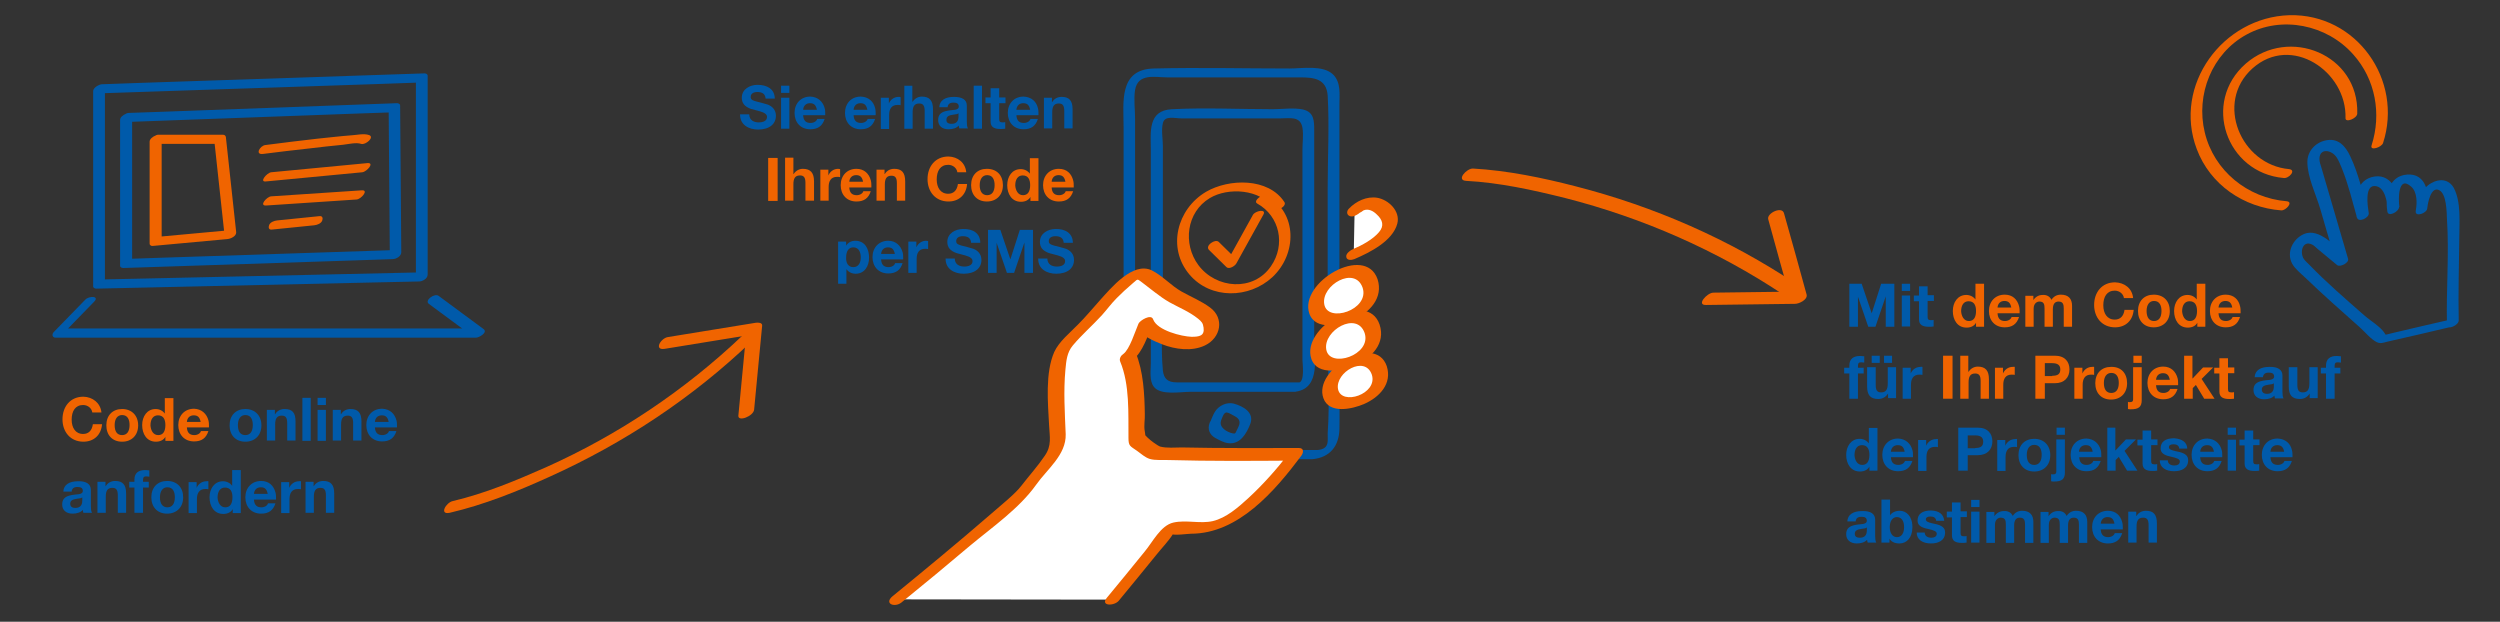 <?xml version="1.0" encoding="utf-8"?>
<!-- Generator: Adobe Illustrator 26.0.2, SVG Export Plug-In . SVG Version: 6.00 Build 0)  -->
<svg version="1.1" id="Ebene_1" xmlns="http://www.w3.org/2000/svg" xmlns:xlink="http://www.w3.org/1999/xlink" x="0px" y="0px"
	 width="872.2px" height="216.9px" viewBox="0 0 872.2 216.9" style="enable-background:new 0 0 872.2 216.9;" xml:space="preserve"
	>
<rect x="0" y="0" width="872.2" height="216.9" fill="#333333" stroke="none"/>
<g>
	<path style="fill:#F06400;" d="M35.4,143.9h-3.2c-0.2-1.5-1.6-2.6-3.2-2.6c-2.7,0-4,2.1-4,5.1c0,2.8,1.3,5,4,5
		c1.9,0,3.1-1.2,3.4-3.4h3.2c-0.3,3.8-2.9,6.1-6.5,6.1c-4.5,0-7.3-3.4-7.3-7.8c0-4.4,2.7-7.9,7.3-7.9
		C32.3,138.5,35,140.5,35.4,143.9z"/>
	<path style="fill:#F06400;" d="M48.2,148.4c0,3.5-2.3,5.7-5.6,5.7c-3.4,0-5.5-2.3-5.5-5.7c0-3.5,2.2-5.7,5.5-5.7
		C46,142.7,48.2,145,48.2,148.4z M42.6,151.8c1.7,0,2.6-1.3,2.6-3.5c0-1.8-0.6-3.5-2.6-3.5c-1.6,0-2.6,1.3-2.6,3.5
		C40,150.6,40.9,151.8,42.6,151.8z"/>
	<path style="fill:#F06400;" d="M60.5,138.8v15h-2.8v-1.4h0c-0.6,1.1-1.8,1.7-3.3,1.7c-3.2,0-4.8-2.7-4.8-5.8c0-3,1.7-5.6,4.7-5.6
		c1.3,0,2.5,0.6,3.2,1.6h0v-5.4H60.5z M55.2,151.8c1.7,0,2.5-1.3,2.5-3.5c0-2-0.7-3.4-2.6-3.4c-1.7,0-2.6,1.4-2.6,3.5
		C52.6,150.1,53.4,151.8,55.2,151.8z"/>
	<path style="fill:#F06400;" d="M72.7,146.6c0.2,0.7,0.2,1.4,0.2,1.9l0,0.6h-7.7c0.1,1.9,1,2.7,2.6,2.7c1.1,0,2.1-0.6,2.3-1.4h2.6
		c-0.8,2.5-2.4,3.6-5,3.6c-3.4,0-5.5-2.4-5.5-5.7c0-3.3,2.2-5.7,5.5-5.7C70.4,142.7,72.1,144.4,72.7,146.6z M70,147.2
		c-0.3-1.6-1-2.3-2.4-2.3c-1.4,0-2.3,0.9-2.4,2.3H70z"/>
	<path style="fill:#005AAA;" d="M91.2,148.4c0,3.5-2.3,5.7-5.6,5.7c-3.4,0-5.5-2.3-5.5-5.7c0-3.5,2.2-5.7,5.5-5.7
		C89,142.7,91.2,145,91.2,148.4z M85.6,151.8c1.7,0,2.6-1.3,2.6-3.5c0-1.8-0.6-3.5-2.6-3.5c-1.6,0-2.6,1.3-2.6,3.5
		C83,150.6,83.9,151.8,85.6,151.8z"/>
	<path style="fill:#005AAA;" d="M103.1,147v6.7h-2.9v-6.1c0-1.8-0.5-2.6-1.9-2.6c-1.8,0-2.3,1.2-2.3,3.1v5.6h-2.9V143h2.8v1.5h0.1
		c0.7-1.2,1.9-1.8,3.3-1.8C102,142.7,103.1,144,103.1,147z"/>
	<path style="fill:#005AAA;" d="M108.4,138.8v15h-2.9v-15H108.4z"/>
	<path style="fill:#005AAA;" d="M113.7,138.8v2.5h-2.9v-2.5H113.7z M113.7,143v10.8h-2.9V143H113.7z"/>
	<path style="fill:#005AAA;" d="M126.1,147v6.7h-2.9v-6.1c0-1.8-0.5-2.6-1.9-2.6c-1.8,0-2.3,1.2-2.3,3.1v5.6h-2.9V143h2.8v1.5h0.1
		c0.7-1.2,1.9-1.8,3.3-1.8C124.9,142.7,126.1,144,126.1,147z"/>
	<path style="fill:#005AAA;" d="M138.3,146.6c0.2,0.7,0.2,1.4,0.2,1.9l0,0.6h-7.7c0.1,1.9,1,2.7,2.6,2.7c1.1,0,2.1-0.6,2.3-1.4h2.6
		c-0.8,2.5-2.4,3.6-5,3.6c-3.4,0-5.5-2.4-5.5-5.7c0-3.3,2.2-5.7,5.5-5.7C136.1,142.7,137.7,144.4,138.3,146.6z M135.6,147.2
		c-0.3-1.6-1-2.3-2.4-2.3c-1.4,0-2.3,0.9-2.4,2.3H135.6z"/>
	<path style="fill:#005AAA;" d="M31.7,170.9v5.7c0,0.9,0.1,1.9,0.4,2.3h-3c-0.1-0.3-0.2-0.7-0.2-1c-0.8,0.9-2.1,1.3-3.6,1.3
		c-2.2,0-3.6-1.2-3.6-3.2c0-1.6,0.7-2.6,2.5-3.1c1.1-0.3,2.5-0.4,3.4-0.5c0.9-0.2,1.3-0.5,1.3-1.1c0-1.2-0.9-1.4-1.9-1.4
		c-1.2,0-1.9,0.5-2,1.6h-2.9c0.1-2.4,2.1-3.6,5.1-3.6C30.1,167.8,31.7,168.9,31.7,170.9z M26.3,177.2c1.6,0,2.4-0.9,2.4-2.5v-1.2
		c-0.3,0.3-0.8,0.4-1.8,0.5c-1.5,0.2-2.4,0.6-2.4,1.7C24.5,176.7,25.1,177.2,26.3,177.2z"/>
	<path style="fill:#005AAA;" d="M44,172.2v6.7h-2.9v-6.1c0-1.8-0.5-2.6-1.9-2.6c-1.8,0-2.3,1.2-2.3,3.1v5.6H34v-10.8h2.8v1.5h0.1
		c0.7-1.2,1.9-1.8,3.3-1.8C42.8,167.8,44,169.1,44,172.2z"/>
	<path style="fill:#005AAA;" d="M46.9,178.9v-8.8h-1.8v-2h1.8v-0.8c0-2.3,1.5-3.3,3.6-3.3c0.2,0,0.7,0,1.6,0.1v2.2
		c-0.4,0-0.7-0.1-1.1-0.1c-0.8,0-1.1,0.3-1.1,1.3v0.6h2v2h-2v8.8H46.9z"/>
	<path style="fill:#005AAA;" d="M63.9,173.5c0,3.5-2.3,5.7-5.6,5.7c-3.4,0-5.5-2.3-5.5-5.7c0-3.5,2.2-5.7,5.5-5.7
		C61.8,167.8,63.9,170.1,63.9,173.5z M58.4,177c1.7,0,2.6-1.3,2.6-3.5c0-1.8-0.6-3.5-2.6-3.5c-1.6,0-2.6,1.3-2.6,3.5
		C55.8,175.7,56.7,177,58.4,177z"/>
	<path style="fill:#005AAA;" d="M72.7,167.9v2.8c-0.3-0.1-0.6-0.1-1.1-0.1c-2.1,0-2.9,1.5-2.9,3.5v4.9h-2.9v-10.8h2.8v2h0
		c0.6-1.4,1.9-2.3,3.4-2.3C72.4,167.8,72.6,167.9,72.7,167.9z"/>
	<path style="fill:#005AAA;" d="M84,164v15h-2.8v-1.4h0c-0.6,1.1-1.8,1.7-3.3,1.7c-3.2,0-4.8-2.7-4.8-5.8c0-3,1.7-5.6,4.7-5.6
		c1.3,0,2.5,0.6,3.2,1.6h0V164H84z M78.6,177c1.7,0,2.5-1.3,2.5-3.5c0-2-0.7-3.4-2.6-3.4c-1.7,0-2.6,1.4-2.6,3.5
		C76,175.2,76.8,177,78.6,177z"/>
	<path style="fill:#005AAA;" d="M96.1,171.8c0.2,0.7,0.2,1.4,0.2,1.9l0,0.6h-7.7c0.1,1.9,1,2.7,2.6,2.7c1.1,0,2.1-0.6,2.3-1.4h2.6
		c-0.8,2.5-2.4,3.6-5,3.6c-3.4,0-5.5-2.4-5.5-5.7c0-3.3,2.2-5.7,5.5-5.7C93.9,167.8,95.5,169.5,96.1,171.8z M93.4,172.3
		c-0.3-1.6-1-2.3-2.4-2.3c-1.4,0-2.3,0.9-2.4,2.3H93.4z"/>
	<path style="fill:#005AAA;" d="M105,167.9v2.8c-0.3-0.1-0.6-0.1-1.1-0.1c-2.1,0-2.9,1.5-2.9,3.5v4.9h-2.9v-10.8h2.8v2h0
		c0.6-1.4,1.9-2.3,3.4-2.3C104.6,167.8,104.8,167.9,105,167.9z"/>
	<path style="fill:#005AAA;" d="M116.6,172.2v6.7h-2.9v-6.1c0-1.8-0.5-2.6-1.9-2.6c-1.8,0-2.3,1.2-2.3,3.1v5.6h-2.9v-10.8h2.8v1.5
		h0.1c0.7-1.2,1.9-1.8,3.3-1.8C115.4,167.8,116.6,169.1,116.6,172.2z"/>
</g>
<g>
	<path style="fill:#005AAA;" d="M270.3,34.4h-3.2c-0.1-1.5-1-2.3-2.9-2.3c-1.2,0-2.3,0.5-2.3,1.7c0,1.1,0.6,1.3,3.9,2.1
		c0.7,0.2,1.5,0.4,2.1,0.6c1.5,0.6,2.8,1.8,2.8,3.9c0,2.8-2.2,4.8-6.2,4.8c-3.1,0-6.3-1.5-6.3-5.2v-0.1h3.2c0,2.1,1.7,2.8,3.3,2.8
		c1.5,0,2.9-0.5,2.9-1.9c0-0.9-0.8-1.5-2.6-2c-1.1-0.3-2-0.5-3-0.8c-2.2-0.8-3.2-2-3.2-3.9c0-3,2.8-4.5,5.5-4.5
		C267.5,29.6,270.3,31,270.3,34.4z"/>
	<path style="fill:#005AAA;" d="M275.4,29.9v2.5h-2.9v-2.5H275.4z M275.4,34.1v10.8h-2.9V34.1H275.4z"/>
	<path style="fill:#005AAA;" d="M287.7,37.7c0.2,0.7,0.2,1.4,0.2,1.9l0,0.6h-7.7c0.1,1.9,1,2.7,2.6,2.7c1.1,0,2.1-0.6,2.3-1.4h2.6
		c-0.8,2.5-2.4,3.6-5,3.6c-3.4,0-5.5-2.4-5.5-5.7c0-3.3,2.2-5.7,5.5-5.7C285.4,33.8,287.1,35.5,287.7,37.7z M285,38.3
		c-0.3-1.6-1-2.3-2.4-2.3c-1.4,0-2.3,0.9-2.4,2.3H285z"/>
	<path style="fill:#005AAA;" d="M305.3,37.7c0.2,0.7,0.2,1.4,0.2,1.9l0,0.6h-7.7c0.1,1.9,1,2.7,2.6,2.7c1.1,0,2.1-0.6,2.3-1.4h2.6
		c-0.8,2.5-2.4,3.6-5,3.6c-3.4,0-5.5-2.4-5.5-5.7c0-3.3,2.2-5.7,5.5-5.7C303.1,33.8,304.8,35.5,305.3,37.7z M302.6,38.3
		c-0.3-1.6-1-2.3-2.4-2.3c-1.4,0-2.3,0.9-2.4,2.3H302.6z"/>
	<path style="fill:#005AAA;" d="M314.2,33.9v2.8c-0.3-0.1-0.6-0.1-1.1-0.1c-2.1,0-2.9,1.5-2.9,3.5v4.9h-2.9V34.1h2.8v2h0
		c0.6-1.4,1.9-2.3,3.4-2.3C313.9,33.8,314.1,33.8,314.2,33.9z"/>
	<path style="fill:#005AAA;" d="M318.3,29.9v5.6h0.1c0.7-1.1,1.9-1.8,3.2-1.8c2.7,0,3.9,1.4,3.9,4.4v6.8h-2.9v-6.2
		c0-1.8-0.5-2.6-1.9-2.6c-1.8,0-2.3,1.2-2.3,3.1v5.7h-2.9v-15H318.3z"/>
	<path style="fill:#005AAA;" d="M337.3,36.8v5.7c0,0.9,0.1,1.9,0.4,2.3h-3c-0.1-0.3-0.2-0.7-0.2-1c-0.8,0.9-2.1,1.3-3.6,1.3
		c-2.2,0-3.6-1.2-3.6-3.2c0-1.6,0.7-2.6,2.5-3.1c1.1-0.3,2.5-0.4,3.4-0.5c0.9-0.2,1.3-0.5,1.3-1.1c0-1.2-0.9-1.4-1.9-1.4
		c-1.2,0-1.9,0.5-2,1.6h-2.9c0.1-2.4,2.1-3.6,5.1-3.6C335.7,33.8,337.3,34.8,337.3,36.8z M332,43.2c1.6,0,2.4-0.9,2.4-2.5v-1.2
		c-0.3,0.3-0.8,0.4-1.8,0.5c-1.5,0.2-2.4,0.6-2.4,1.7C330.1,42.7,330.7,43.2,332,43.2z"/>
	<path style="fill:#005AAA;" d="M342.6,29.9v15h-2.9v-15H342.6z"/>
	<path style="fill:#005AAA;" d="M348.6,30.8v3.2h2.2v2h-2.2v5.4c0,1,0.2,1.3,1.2,1.3c0.3,0,0.7,0,0.9-0.1v2.3
		c-0.5,0.1-1.2,0.1-1.7,0.1c-2.2,0-3.4-0.7-3.4-2.6V36h-1.8v-2h1.8v-3.2H348.6z"/>
	<path style="fill:#005AAA;" d="M362.1,37.7c0.2,0.7,0.2,1.4,0.2,1.9l0,0.6h-7.7c0.1,1.9,1,2.7,2.6,2.7c1.1,0,2.1-0.6,2.3-1.4h2.6
		c-0.8,2.5-2.4,3.6-5,3.6c-3.4,0-5.5-2.4-5.5-5.7c0-3.3,2.2-5.7,5.5-5.7C359.9,33.8,361.6,35.5,362.1,37.7z M359.4,38.3
		c-0.3-1.6-1-2.3-2.4-2.3c-1.4,0-2.3,0.9-2.4,2.3H359.4z"/>
	<path style="fill:#005AAA;" d="M374.2,38.1v6.7h-2.9v-6.1c0-1.8-0.5-2.6-1.9-2.6c-1.8,0-2.3,1.2-2.3,3.1v5.6h-2.9V34.1h2.8v1.5h0.1
		c0.7-1.2,1.9-1.8,3.3-1.8C373,33.8,374.2,35.1,374.2,38.1z"/>
	<path style="fill:#F06400;" d="M271.3,55.1v15h-3.3v-15H271.3z"/>
	<path style="fill:#F06400;" d="M276.8,55.1v5.6h0.1c0.7-1.1,1.9-1.8,3.2-1.8c2.7,0,3.9,1.4,3.9,4.4V70H281v-6.2
		c0-1.8-0.5-2.6-1.9-2.6c-1.8,0-2.3,1.2-2.3,3.1V70h-2.9v-15H276.8z"/>
	<path style="fill:#F06400;" d="M293.1,59v2.8c-0.3-0.1-0.6-0.1-1.1-0.1c-2.1,0-2.9,1.5-2.9,3.5V70h-2.9V59.2h2.8v2h0
		c0.6-1.4,1.9-2.3,3.4-2.3C292.7,58.9,292.9,59,293.1,59z"/>
	<path style="fill:#F06400;" d="M303.8,62.9c0.2,0.7,0.2,1.4,0.2,1.9l0,0.6h-7.7c0.1,1.9,1,2.7,2.6,2.7c1.1,0,2.1-0.6,2.3-1.4h2.6
		c-0.8,2.5-2.4,3.6-5,3.6c-3.4,0-5.5-2.4-5.5-5.7c0-3.3,2.2-5.7,5.5-5.7C301.5,58.9,303.2,60.6,303.8,62.9z M301.1,63.4
		c-0.3-1.6-1-2.3-2.4-2.3c-1.4,0-2.3,0.9-2.4,2.3H301.1z"/>
	<path style="fill:#F06400;" d="M315.8,63.3V70h-2.9v-6.1c0-1.8-0.5-2.6-1.9-2.6c-1.8,0-2.3,1.2-2.3,3.1V70h-2.9V59.2h2.8v1.5h0.1
		c0.7-1.2,1.9-1.8,3.3-1.8C314.6,58.9,315.8,60.2,315.8,63.3z"/>
	<path style="fill:#F06400;" d="M337.1,60.1H334c-0.2-1.5-1.6-2.6-3.2-2.6c-2.7,0-4,2.1-4,5.1c0,2.8,1.3,5,4,5
		c1.9,0,3.1-1.2,3.4-3.4h3.2c-0.3,3.8-2.9,6.1-6.5,6.1c-4.5,0-7.3-3.4-7.3-7.8c0-4.4,2.7-7.9,7.3-7.9
		C334.1,54.7,336.8,56.7,337.1,60.1z"/>
	<path style="fill:#F06400;" d="M349.9,64.6c0,3.5-2.3,5.7-5.6,5.7c-3.4,0-5.5-2.3-5.5-5.7c0-3.5,2.2-5.7,5.5-5.7
		C347.8,58.9,349.9,61.2,349.9,64.6z M344.4,68.1c1.7,0,2.6-1.3,2.6-3.5c0-1.8-0.6-3.5-2.6-3.5c-1.6,0-2.6,1.3-2.6,3.5
		C341.8,66.8,342.7,68.1,344.4,68.1z"/>
	<path style="fill:#F06400;" d="M362.3,55.1v15h-2.8v-1.4h0c-0.6,1.1-1.8,1.7-3.3,1.7c-3.2,0-4.8-2.7-4.8-5.8c0-3,1.7-5.6,4.7-5.6
		c1.3,0,2.5,0.6,3.2,1.6h0v-5.4H362.3z M356.9,68.1c1.7,0,2.5-1.3,2.5-3.5c0-2-0.7-3.4-2.6-3.4c-1.7,0-2.6,1.4-2.6,3.5
		C354.3,66.3,355.1,68.1,356.9,68.1z"/>
	<path style="fill:#F06400;" d="M374.4,62.9c0.2,0.7,0.2,1.4,0.2,1.9l0,0.6h-7.7c0.1,1.9,1,2.7,2.6,2.7c1.1,0,2.1-0.6,2.3-1.4h2.6
		c-0.8,2.5-2.4,3.6-5,3.6c-3.4,0-5.5-2.4-5.5-5.7c0-3.3,2.2-5.7,5.5-5.7C372.2,58.9,373.8,60.6,374.4,62.9z M371.7,63.4
		c-0.3-1.6-1-2.3-2.4-2.3c-1.4,0-2.3,0.9-2.4,2.3H371.7z"/>
	<path style="fill:#005AAA;" d="M303.2,89.9c0,3-1.6,5.6-4.7,5.6c-1.3,0-2.5-0.6-3.2-1.6h0V99h-2.9V84.3h2.8v1.4h0
		c0.7-1.1,1.8-1.7,3.2-1.7C301.6,84,303.2,86.6,303.2,89.9z M297.7,93.2c1.8,0,2.6-1.5,2.6-3.4c0-1.7-0.6-3.5-2.6-3.5
		c-1.6,0-2.5,1.3-2.5,3.5C295.1,91.7,295.9,93.2,297.7,93.2z"/>
	<path style="fill:#005AAA;" d="M314.9,88c0.2,0.7,0.2,1.4,0.2,1.9l0,0.6h-7.7c0.1,1.9,1,2.7,2.6,2.7c1.1,0,2.1-0.6,2.3-1.4h2.6
		c-0.8,2.5-2.4,3.6-5,3.6c-3.4,0-5.5-2.4-5.5-5.7c0-3.3,2.2-5.7,5.5-5.7C312.6,84,314.3,85.8,314.9,88z M312.2,88.6
		c-0.3-1.6-1-2.3-2.4-2.3c-1.4,0-2.3,0.9-2.4,2.3H312.2z"/>
	<path style="fill:#005AAA;" d="M323.8,84.1v2.8c-0.3-0.1-0.6-0.1-1.1-0.1c-2.1,0-2.9,1.5-2.9,3.5v4.9h-2.9V84.3h2.8v2h0
		c0.6-1.4,1.9-2.3,3.4-2.3C323.4,84,323.6,84.1,323.8,84.1z"/>
	<path style="fill:#005AAA;" d="M342,84.7h-3.2c-0.1-1.5-1-2.3-2.9-2.3c-1.2,0-2.3,0.5-2.3,1.7c0,1.1,0.6,1.3,3.9,2.1
		c0.7,0.2,1.5,0.4,2.1,0.6c1.5,0.6,2.8,1.8,2.8,3.9c0,2.8-2.2,4.8-6.2,4.8c-3.1,0-6.3-1.5-6.3-5.2v-0.1h3.2c0,2.1,1.7,2.8,3.3,2.8
		c1.5,0,2.9-0.5,2.9-1.9c0-0.9-0.8-1.5-2.6-2c-1.1-0.3-2-0.5-3-0.8c-2.2-0.8-3.2-2-3.2-3.9c0-3,2.8-4.5,5.5-4.5
		C339.3,79.8,342,81.3,342,84.7z"/>
	<path style="fill:#005AAA;" d="M349,80.2l3.5,10.3h0l3.3-10.3h4.6v15h-3V84.6h0l-3.6,10.6h-2.5l-3.6-10.5h0v10.5h-3v-15H349z"/>
	<path style="fill:#005AAA;" d="M374.3,84.7h-3.2c-0.1-1.5-1-2.3-2.9-2.3c-1.2,0-2.3,0.5-2.3,1.7c0,1.1,0.6,1.3,3.9,2.1
		c0.7,0.2,1.5,0.4,2.1,0.6c1.5,0.6,2.8,1.8,2.8,3.9c0,2.8-2.2,4.8-6.2,4.8c-3.1,0-6.3-1.5-6.3-5.2v-0.1h3.2c0,2.1,1.7,2.8,3.3,2.8
		c1.5,0,2.9-0.5,2.9-1.9c0-0.9-0.8-1.5-2.6-2c-1.1-0.3-2-0.5-3-0.8c-2.2-0.8-3.2-2-3.2-3.9c0-3,2.8-4.5,5.5-4.5
		C371.5,79.8,374.3,81.3,374.3,84.7z"/>
</g>
<g>
	<path style="fill:#005AAA;" d="M649.5,99l3.5,10.3h0l3.3-10.3h4.6v15h-3v-10.6h0l-3.6,10.6h-2.5l-3.6-10.5h0v10.5h-3V99H649.5z"/>
	<path style="fill:#005AAA;" d="M666.4,99v2.5h-2.9V99H666.4z M666.4,103.1v10.8h-2.9v-10.8H666.4z"/>
	<path style="fill:#005AAA;" d="M672.5,99.8v3.2h2.2v2h-2.2v5.4c0,1,0.2,1.3,1.2,1.3c0.3,0,0.7,0,0.9-0.1v2.3
		c-0.5,0.1-1.2,0.1-1.7,0.1c-2.2,0-3.4-0.7-3.4-2.6v-6.3h-1.8v-2h1.8v-3.2H672.5z"/>
	<path style="fill:#F06400;" d="M692.2,99v15h-2.8v-1.4h0c-0.6,1.1-1.8,1.7-3.3,1.7c-3.2,0-4.8-2.7-4.8-5.8c0-3,1.7-5.6,4.7-5.6
		c1.3,0,2.5,0.6,3.2,1.6h0V99H692.2z M686.9,112c1.7,0,2.5-1.3,2.5-3.5c0-2-0.7-3.4-2.6-3.4c-1.7,0-2.6,1.4-2.6,3.5
		C684.3,110.2,685.1,112,686.9,112z"/>
	<path style="fill:#F06400;" d="M704.4,106.8c0.2,0.7,0.2,1.4,0.2,1.9l0,0.6h-7.7c0.1,1.9,1,2.7,2.6,2.7c1.1,0,2.1-0.6,2.3-1.4h2.6
		c-0.8,2.5-2.4,3.6-5,3.6c-3.4,0-5.5-2.4-5.5-5.7c0-3.3,2.2-5.7,5.5-5.7C702.2,102.8,703.8,104.5,704.4,106.8z M701.7,107.3
		c-0.3-1.6-1-2.3-2.4-2.3c-1.4,0-2.3,0.9-2.4,2.3H701.7z"/>
	<path style="fill:#F06400;" d="M715.7,104.6c0.8-1.2,1.9-1.8,3.3-1.8c2.7,0,3.9,1.5,3.9,3.9v7.3h-2.9v-6.3c0-1.4-0.2-2.5-1.8-2.5
		c-1.4,0-2,1-2,2.7v6.1h-2.9v-6.4c0-1.4-0.2-2.4-1.8-2.4c-0.7,0-2,0.5-2,2.5v6.3h-2.9v-10.8h2.8v1.5h0c0.8-1.2,1.9-1.8,3.3-1.8
		C714.1,102.8,715.2,103.5,715.7,104.6z"/>
	<path style="fill:#F06400;" d="M744.2,104h-3.2c-0.2-1.5-1.6-2.6-3.2-2.6c-2.7,0-4,2.1-4,5.1c0,2.8,1.3,5,4,5
		c1.9,0,3.1-1.2,3.4-3.4h3.2c-0.3,3.8-2.9,6.1-6.5,6.1c-4.5,0-7.3-3.4-7.3-7.8c0-4.4,2.7-7.9,7.3-7.9
		C741.2,98.6,743.9,100.6,744.2,104z"/>
	<path style="fill:#F06400;" d="M757,108.5c0,3.5-2.3,5.7-5.6,5.7c-3.4,0-5.5-2.3-5.5-5.7c0-3.5,2.2-5.7,5.5-5.7
		C754.9,102.8,757,105.1,757,108.5z M751.5,112c1.7,0,2.6-1.3,2.6-3.5c0-1.8-0.6-3.5-2.6-3.5c-1.6,0-2.6,1.3-2.6,3.5
		C748.9,110.7,749.8,112,751.5,112z"/>
	<path style="fill:#F06400;" d="M769.4,99v15h-2.8v-1.4h0c-0.6,1.1-1.8,1.7-3.3,1.7c-3.2,0-4.8-2.7-4.8-5.8c0-3,1.7-5.6,4.7-5.6
		c1.3,0,2.5,0.6,3.2,1.6h0V99H769.4z M764,112c1.7,0,2.5-1.3,2.5-3.5c0-2-0.7-3.4-2.6-3.4c-1.7,0-2.6,1.4-2.6,3.5
		C761.4,110.2,762.2,112,764,112z"/>
	<path style="fill:#F06400;" d="M781.5,106.8c0.2,0.7,0.2,1.4,0.2,1.9l0,0.6H774c0.1,1.9,1,2.7,2.6,2.7c1.1,0,2.1-0.6,2.3-1.4h2.6
		c-0.8,2.5-2.4,3.6-5,3.6c-3.4,0-5.5-2.4-5.5-5.7c0-3.3,2.2-5.7,5.5-5.7C779.3,102.8,781,104.5,781.5,106.8z M778.8,107.3
		c-0.3-1.6-1-2.3-2.4-2.3c-1.4,0-2.3,0.9-2.4,2.3H778.8z"/>
	<path style="fill:#005AAA;" d="M645.2,139.1v-8.8h-1.8v-2h1.8v-0.8c0-2.3,1.5-3.3,3.6-3.3c0.2,0,0.7,0,1.6,0.1v2.2
		c-0.4,0-0.7-0.1-1.1-0.1c-0.8,0-1.1,0.3-1.1,1.3v0.6h2v2h-2v8.8H645.2z"/>
	<path style="fill:#005AAA;" d="M654.4,128.2v6.1c0,1.7,0.4,2.6,1.9,2.6c1.6,0,2.3-0.9,2.3-3.1v-5.7h2.9v10.8h-2.8v-1.5h-0.1
		c-0.7,1.2-2,1.8-3.3,1.8c-2.8,0-3.9-1.4-3.9-4.4v-6.7H654.4z M655.8,124.1v2.5H653v-2.5H655.8z M660.1,124.1v2.5h-2.8v-2.5H660.1z"
		/>
	<path style="fill:#005AAA;" d="M670.7,128v2.8c-0.3-0.1-0.6-0.1-1.1-0.1c-2.1,0-2.9,1.5-2.9,3.5v4.9h-2.9v-10.8h2.8v2h0
		c0.6-1.4,1.9-2.3,3.4-2.3C670.3,127.9,670.5,128,670.7,128z"/>
	<path style="fill:#F06400;" d="M681.2,124.1v15h-3.3v-15H681.2z"/>
	<path style="fill:#F06400;" d="M686.7,124.1v5.6h0.1c0.7-1.1,1.9-1.8,3.2-1.8c2.7,0,3.9,1.4,3.9,4.4v6.8h-2.9v-6.2
		c0-1.8-0.5-2.6-1.9-2.6c-1.8,0-2.3,1.2-2.3,3.1v5.7h-2.9v-15H686.7z"/>
	<path style="fill:#F06400;" d="M702.9,128v2.8c-0.3-0.1-0.6-0.1-1.1-0.1c-2.1,0-2.9,1.5-2.9,3.5v4.9H696v-10.8h2.8v2h0
		c0.6-1.4,1.9-2.3,3.4-2.3C702.6,127.9,702.8,128,702.9,128z"/>
	<path style="fill:#F06400;" d="M716.9,124.1c3.5,0,5.1,2.1,5.1,4.8c0,2.7-1.7,4.8-5.1,4.8h-3.5v5.4h-3.3v-15H716.9z M716,131.1
		c1.9,0,2.8-0.6,2.8-2.2c0-1.5-0.9-2.2-2.8-2.2h-2.6v4.5H716z"/>
	<path style="fill:#F06400;" d="M730.6,128v2.8c-0.3-0.1-0.6-0.1-1.1-0.1c-2.1,0-2.9,1.5-2.9,3.5v4.9h-2.9v-10.8h2.8v2h0
		c0.6-1.4,1.9-2.3,3.4-2.3C730.2,127.9,730.4,128,730.6,128z"/>
	<path style="fill:#F06400;" d="M742.1,133.7c0,3.5-2.3,5.7-5.6,5.7c-3.4,0-5.5-2.3-5.5-5.7c0-3.5,2.2-5.7,5.5-5.7
		C740,127.9,742.1,130.2,742.1,133.7z M736.6,137.1c1.7,0,2.6-1.3,2.6-3.5c0-1.8-0.6-3.5-2.6-3.5c-1.6,0-2.6,1.3-2.6,3.5
		C734,135.9,734.9,137.1,736.6,137.1z"/>
	<path style="fill:#F06400;" d="M747.2,128.2v11.4c0,2.3-1,3.2-3.8,3.2c-0.3,0-0.6,0-1-0.1v-2.5c0.2,0.1,0.4,0.1,0.7,0.1
		c0.9,0,1.1-0.4,1.1-1v-11.2H747.2z M747.2,124.1v2.5h-2.9v-2.5H747.2z"/>
	<path style="fill:#F06400;" d="M759.7,131.9c0.2,0.7,0.2,1.4,0.2,1.9l0,0.6h-7.7c0.1,1.9,1,2.7,2.6,2.7c1.1,0,2.1-0.6,2.3-1.4h2.6
		c-0.8,2.5-2.4,3.6-5,3.6c-3.4,0-5.5-2.4-5.5-5.7c0-3.3,2.2-5.7,5.5-5.7C757.5,127.9,759.1,129.7,759.7,131.9z M757,132.5
		c-0.3-1.6-1-2.3-2.4-2.3c-1.4,0-2.3,0.9-2.4,2.3H757z"/>
	<path style="fill:#F06400;" d="M764.9,124.1v8l3.7-3.9h3.5l-4,4l4.5,6.9H769l-2.9-4.8l-1.1,1.1v3.7H762v-15H764.9z"/>
	<path style="fill:#F06400;" d="M777.3,125v3.2h2.2v2h-2.2v5.4c0,1,0.2,1.3,1.2,1.3c0.3,0,0.7,0,0.9-0.1v2.3
		c-0.5,0.1-1.2,0.1-1.7,0.1c-2.2,0-3.4-0.7-3.4-2.6v-6.3h-1.8v-2h1.8V125H777.3z"/>
	<path style="fill:#005AAA;" d="M796.3,131v5.7c0,0.9,0.1,1.9,0.4,2.3h-3c-0.1-0.3-0.2-0.7-0.2-1c-0.8,0.9-2.1,1.3-3.6,1.3
		c-2.2,0-3.7-1.2-3.7-3.2c0-1.6,0.7-2.6,2.5-3.1c1.1-0.3,2.5-0.4,3.4-0.5c0.9-0.2,1.3-0.5,1.3-1.1c0-1.2-0.9-1.4-1.9-1.4
		c-1.2,0-1.9,0.5-2,1.6h-2.9c0.1-2.4,2.1-3.6,5.1-3.6C794.7,127.9,796.3,129,796.3,131z M790.9,137.4c1.6,0,2.4-0.9,2.4-2.5v-1.2
		c-0.3,0.3-0.8,0.4-1.8,0.5c-1.5,0.2-2.4,0.6-2.4,1.7C789.1,136.8,789.7,137.4,790.9,137.4z"/>
	<path style="fill:#005AAA;" d="M801.5,128.2v6.1c0,1.7,0.4,2.6,1.9,2.6c1.6,0,2.3-0.9,2.3-3.1v-5.7h2.9v10.8h-2.8v-1.5h-0.1
		c-0.7,1.2-2,1.8-3.3,1.8c-2.8,0-3.9-1.4-3.9-4.4v-6.7H801.5z"/>
	<path style="fill:#005AAA;" d="M811.5,139.1v-8.8h-1.8v-2h1.8v-0.8c0-2.3,1.5-3.3,3.6-3.3c0.2,0,0.7,0,1.6,0.1v2.2
		c-0.4,0-0.7-0.1-1.1-0.1c-0.8,0-1.1,0.3-1.1,1.3v0.6h2v2h-2v8.8H811.5z"/>
	<path style="fill:#005AAA;" d="M655,149.2v15h-2.8v-1.4h0c-0.6,1.1-1.8,1.7-3.3,1.7c-3.2,0-4.8-2.7-4.8-5.8c0-3,1.7-5.6,4.7-5.6
		c1.3,0,2.5,0.6,3.2,1.6h0v-5.4H655z M649.7,162.2c1.7,0,2.5-1.3,2.5-3.5c0-2-0.7-3.4-2.6-3.4c-1.7,0-2.6,1.4-2.6,3.5
		C647.1,160.5,647.9,162.2,649.7,162.2z"/>
	<path style="fill:#005AAA;" d="M667.2,157c0.2,0.7,0.2,1.4,0.2,1.9l0,0.6h-7.7c0.1,1.9,1,2.7,2.6,2.7c1.1,0,2.1-0.6,2.3-1.4h2.6
		c-0.8,2.5-2.4,3.6-5,3.6c-3.4,0-5.5-2.4-5.5-5.7c0-3.3,2.2-5.7,5.5-5.7C664.9,153.1,666.6,154.8,667.2,157z M664.5,157.6
		c-0.3-1.6-1-2.3-2.4-2.3c-1.4,0-2.3,0.9-2.4,2.3H664.5z"/>
	<path style="fill:#005AAA;" d="M676.1,153.2v2.8c-0.3-0.1-0.6-0.1-1.1-0.1c-2.1,0-2.9,1.5-2.9,3.5v4.9h-2.9v-10.8h2.8v2h0
		c0.6-1.4,1.9-2.3,3.4-2.3C675.7,153.1,675.9,153.1,676.1,153.2z"/>
	<path style="fill:#005AAA;" d="M690,149.2c3.5,0,5.1,2.1,5.1,4.8c0,2.7-1.7,4.8-5.1,4.8h-3.5v5.4h-3.3v-15H690z M689.1,156.3
		c1.9,0,2.8-0.6,2.8-2.2c0-1.5-0.9-2.2-2.8-2.2h-2.6v4.5H689.1z"/>
	<path style="fill:#005AAA;" d="M703.7,153.2v2.8c-0.3-0.1-0.6-0.1-1.1-0.1c-2.1,0-2.9,1.5-2.9,3.5v4.9h-2.9v-10.8h2.8v2h0
		c0.6-1.4,1.9-2.3,3.4-2.3C703.4,153.1,703.6,153.1,703.7,153.2z"/>
	<path style="fill:#005AAA;" d="M715.3,158.8c0,3.5-2.3,5.7-5.6,5.7c-3.4,0-5.5-2.3-5.5-5.7c0-3.5,2.2-5.7,5.5-5.7
		C713.1,153.1,715.3,155.4,715.3,158.8z M709.7,162.2c1.7,0,2.6-1.3,2.6-3.5c0-1.8-0.6-3.5-2.6-3.5c-1.6,0-2.6,1.3-2.6,3.5
		C707.1,161,708,162.2,709.7,162.2z"/>
	<path style="fill:#005AAA;" d="M720.4,153.4v11.4c0,2.3-1,3.2-3.8,3.2c-0.3,0-0.6,0-1-0.1v-2.5c0.2,0.1,0.4,0.1,0.7,0.1
		c0.9,0,1.1-0.4,1.1-1v-11.2H720.4z M720.4,149.2v2.5h-2.9v-2.5H720.4z"/>
	<path style="fill:#005AAA;" d="M732.9,157c0.2,0.7,0.2,1.4,0.2,1.9l0,0.6h-7.7c0.1,1.9,1,2.7,2.6,2.7c1.1,0,2.1-0.6,2.3-1.4h2.6
		c-0.8,2.5-2.4,3.6-5,3.6c-3.4,0-5.5-2.4-5.5-5.7c0-3.3,2.2-5.7,5.5-5.7C730.6,153.1,732.3,154.8,732.9,157z M730.1,157.6
		c-0.3-1.6-1-2.3-2.4-2.3c-1.4,0-2.3,0.9-2.4,2.3H730.1z"/>
	<path style="fill:#005AAA;" d="M738,149.2v8l3.7-3.9h3.5l-4,4l4.5,6.9h-3.6l-2.9-4.8l-1.1,1.1v3.7h-2.9v-15H738z"/>
	<path style="fill:#005AAA;" d="M750.5,150.1v3.2h2.2v2h-2.2v5.4c0,1,0.2,1.3,1.2,1.3c0.3,0,0.7,0,0.9-0.1v2.3
		c-0.5,0.1-1.2,0.1-1.7,0.1c-2.2,0-3.4-0.7-3.4-2.6v-6.3h-1.8v-2h1.8v-3.2H750.5z"/>
	<path style="fill:#005AAA;" d="M763.1,156.5h-2.8c-0.1-1-0.8-1.5-2-1.5c-1.1,0-1.6,0.4-1.6,1c0,0.7,0.6,1,2.3,1.4
		c2.2,0.4,3,0.8,3.6,1.3c0.6,0.5,0.8,1.1,0.8,1.9c0,2.8-2.4,3.8-4.9,3.8c-2.9,0-5-1.3-5-3.8h2.8c0,1.2,1,1.8,2.3,1.8
		c1,0,1.9-0.4,1.9-1.4c0-0.8-0.9-1.2-3.2-1.7c-2.5-0.5-3.5-1.4-3.5-2.9c0-2.3,1.7-3.5,4.7-3.5C761.3,153.1,763,154.3,763.1,156.5z"
		/>
	<path style="fill:#005AAA;" d="M775.1,157c0.2,0.7,0.2,1.4,0.2,1.9l0,0.6h-7.7c0.1,1.9,1,2.7,2.6,2.7c1.1,0,2.1-0.6,2.3-1.4h2.6
		c-0.8,2.5-2.4,3.6-5,3.6c-3.4,0-5.5-2.4-5.5-5.7c0-3.3,2.2-5.7,5.5-5.7C772.8,153.1,774.5,154.8,775.1,157z M772.4,157.6
		c-0.3-1.6-1-2.3-2.4-2.3c-1.4,0-2.3,0.9-2.4,2.3H772.4z"/>
	<path style="fill:#005AAA;" d="M780.1,149.2v2.5h-2.9v-2.5H780.1z M780.1,153.4v10.8h-2.9v-10.8H780.1z"/>
	<path style="fill:#005AAA;" d="M786.1,150.1v3.2h2.2v2h-2.2v5.4c0,1,0.2,1.3,1.2,1.3c0.3,0,0.7,0,0.9-0.1v2.3
		c-0.5,0.1-1.2,0.1-1.7,0.1c-2.2,0-3.4-0.7-3.4-2.6v-6.3h-1.8v-2h1.8v-3.2H786.1z"/>
	<path style="fill:#005AAA;" d="M799.6,157c0.2,0.7,0.2,1.4,0.2,1.9l0,0.6h-7.7c0.1,1.9,1,2.7,2.6,2.7c1.1,0,2.1-0.6,2.3-1.4h2.6
		c-0.8,2.5-2.4,3.6-5,3.6c-3.4,0-5.5-2.4-5.5-5.7c0-3.3,2.2-5.7,5.5-5.7C797.4,153.1,799.1,154.8,799.6,157z M796.9,157.6
		c-0.3-1.6-1-2.3-2.4-2.3c-1.4,0-2.3,0.9-2.4,2.3H796.9z"/>
	<path style="fill:#005AAA;" d="M654.2,181.3v5.7c0,0.9,0.1,1.9,0.4,2.3h-3c-0.1-0.3-0.2-0.7-0.2-1c-0.8,0.9-2.1,1.3-3.6,1.3
		c-2.2,0-3.7-1.2-3.7-3.2c0-1.6,0.7-2.6,2.5-3.1c1.1-0.3,2.5-0.4,3.4-0.5c0.9-0.2,1.3-0.5,1.3-1.1c0-1.2-0.9-1.4-1.9-1.4
		c-1.2,0-1.9,0.5-2,1.6h-2.9c0.1-2.4,2.1-3.6,5.1-3.6C652.7,178.2,654.2,179.3,654.2,181.3z M648.9,187.6c1.6,0,2.4-0.9,2.4-2.5V184
		c-0.3,0.3-0.8,0.4-1.8,0.5c-1.5,0.2-2.4,0.6-2.4,1.7C647.1,187.1,647.6,187.6,648.9,187.6z"/>
	<path style="fill:#005AAA;" d="M659.4,174.4v5.4h0c0.6-1,1.9-1.6,3.4-1.6c2.2,0,4.4,1.8,4.4,5.7c0,3.8-2.1,5.7-4.5,5.7
		c-1.7,0-2.9-0.6-3.5-1.7h0v1.4h-2.8v-15H659.4z M661.8,187.4c1.7,0,2.5-1.5,2.5-3.5s-0.8-3.5-2.5-3.5c-1.6,0-2.5,1.5-2.5,3.5
		S660.2,187.4,661.8,187.4z"/>
	<path style="fill:#005AAA;" d="M678.3,181.7h-2.8c-0.1-1-0.8-1.5-2-1.5c-1.1,0-1.6,0.4-1.6,1c0,0.7,0.6,1,2.3,1.4
		c2.2,0.4,3,0.8,3.6,1.3c0.6,0.5,0.8,1.1,0.8,1.9c0,2.8-2.4,3.8-4.9,3.8c-2.9,0-5-1.3-5-3.8h2.8c0,1.2,1,1.8,2.3,1.8
		c1,0,1.9-0.4,1.9-1.4c0-0.8-0.9-1.2-3.2-1.7c-2.5-0.5-3.5-1.4-3.5-2.9c0-2.3,1.7-3.5,4.7-3.5C676.5,178.2,678.1,179.4,678.3,181.7z
		"/>
	<path style="fill:#005AAA;" d="M684,175.2v3.2h2.2v2H684v5.4c0,1,0.2,1.3,1.2,1.3c0.3,0,0.7,0,0.9-0.1v2.3
		c-0.5,0.1-1.2,0.1-1.7,0.1c-2.2,0-3.4-0.7-3.4-2.6v-6.3h-1.8v-2h1.8v-3.2H684z"/>
	<path style="fill:#005AAA;" d="M690.6,174.4v2.5h-2.9v-2.5H690.6z M690.6,178.5v10.8h-2.9v-10.8H690.6z"/>
	<path style="fill:#005AAA;" d="M702.2,180c0.8-1.2,1.9-1.8,3.3-1.8c2.7,0,3.9,1.5,3.9,3.9v7.3h-2.9v-6.3c0-1.4-0.2-2.5-1.8-2.5
		c-1.4,0-2,1-2,2.7v6.1h-2.9v-6.4c0-1.4-0.2-2.4-1.8-2.4c-0.7,0-2,0.5-2,2.5v6.3H693v-10.8h2.8v1.5h0c0.8-1.2,2-1.8,3.3-1.8
		C700.7,178.2,701.7,178.9,702.2,180z"/>
	<path style="fill:#005AAA;" d="M721,180c0.8-1.2,1.9-1.8,3.3-1.8c2.7,0,3.9,1.5,3.9,3.9v7.3h-2.9v-6.3c0-1.4-0.2-2.5-1.8-2.5
		c-1.4,0-2,1-2,2.7v6.1h-2.9v-6.4c0-1.4-0.2-2.4-1.8-2.4c-0.7,0-2,0.5-2,2.5v6.3h-2.9v-10.8h2.8v1.5h0c0.8-1.2,1.9-1.8,3.3-1.8
		C719.5,178.2,720.5,178.9,721,180z"/>
	<path style="fill:#005AAA;" d="M740.4,182.2c0.2,0.7,0.2,1.4,0.2,1.9l0,0.6h-7.7c0.1,1.9,1,2.7,2.6,2.7c1.1,0,2.1-0.6,2.3-1.4h2.6
		c-0.8,2.5-2.4,3.6-5,3.6c-3.4,0-5.5-2.4-5.5-5.7c0-3.3,2.2-5.7,5.5-5.7C738.2,178.2,739.8,179.9,740.4,182.2z M737.7,182.7
		c-0.3-1.6-1-2.3-2.4-2.3c-1.4,0-2.3,0.9-2.4,2.3H737.7z"/>
	<path style="fill:#005AAA;" d="M752.5,182.6v6.7h-2.9v-6.1c0-1.8-0.5-2.6-1.9-2.6c-1.8,0-2.3,1.2-2.3,3.1v5.6h-2.9v-10.8h2.8v1.5
		h0.1c0.7-1.2,1.9-1.8,3.3-1.8C751.3,178.2,752.5,179.5,752.5,182.6z"/>
</g>
<g>
	<g id="XMLID_00000114789130124262683240000008909068194741926071_">
		<g>
			<path style="fill:#005AAA;" d="M459.7,157c-12.8,0-25.6,0-38.5,0c-6.1,0-12.4,0.3-18.5,0c-5.1-0.3-6.7-3.6-6.7-8
				c0-29.3,0-58.6,0-87.9c0-6.6,0-13.2,0-19.8c0-3.1-0.5-6.8,0-9.9c1-6,7.1-4.4,11.2-4.4c8.2,0,16.3,0,24.5,0c7.3,0,14.6,0,21.9,0
				c4.7,0,9.2,0.4,9.6,6.4c0.6,10.6,0,21.3,0,31.9c0,17.1,0,34.2,0,51.3c0,11.5,0.8,23.2,0,34.7C463.1,153.5,464.1,156.6,459.7,157
				c-1.6,0.2-4.4,3.4-1.8,3.2c6.2-0.6,9.3-4.7,9.4-10.6c0.1-4.9,0-9.8,0-14.6c0-17.7,0-35.4,0-53.1c0-15.1,0-30.2,0-45.4
				c0-3.6,0.6-7.7-2.2-10.5c-3.5-3.4-10.8-2.1-15.2-2.1c-15.8,0-31.6-0.4-47.4,0C390.2,24.2,392,35.8,392,44.4c0,33.1,0,66.3,0,99.4
				c0,3-0.3,6.1,0,9.1c0.6,7.2,6.8,7.3,12.4,7.3c16.4,0,32.9,0,49.3,0c1.4,0,2.8,0,4.2,0C459.6,160.2,462.4,157,459.7,157z"/>
		</g>
	</g>
	<g id="XMLID_00000026134235267987427590000005167299518683405966_">
		<g>
			<path style="fill:#005AAA;" d="M453.6,133.4c-9.2,0-18.4,0-27.6,0c-5.2,0-10.4,0-15.5,0c-3,0-4.5-1.2-4.8-4.2
				c-0.8-8.4,0-17.2,0-25.6c0-12.7,0-25.5,0-38.2c0-4.8,0-9.7,0-14.5c0-2.4-0.6-5.5,0-7.9c0.6-2.8,4.1-1.7,6.4-1.7c6,0,12,0,18,0
				c5.6,0,11.1,0,16.7,0c3.2,0,6.9-0.9,7.6,3.3c0.4,2.4,0,5.2,0,7.6c0,4.9,0,9.9,0,14.8c0,14.1,0,28.2,0,42.3c0,5.4,0,10.8,0,16.3
				c0,1.2,0.9,7.6-1.3,7.9c-1.9,0.3-3.7,3.6-0.8,3.1c8.6-1.4,6.2-12.4,6.2-18.7c0-13.4,0-26.8,0-40.2c0-10.8,0-21.5,0-32.3
				c0-3.1,0-6.3-3.9-7.2c-3.3-0.7-7.2-0.1-10.5-0.1c-11.7,0-23.5-0.6-35.2,0c-8.6,0.4-7.4,8.1-7.4,14.4c0,24.7,0,49.4,0,74.2
				c0,2.5-0.6,6.2,1.1,8.3c2.4,3,9.2,1.7,12.5,1.7c12.2,0,24.5,0,36.7,0C453.4,136.6,456.2,133.4,453.6,133.4z"/>
		</g>
	</g>
	<g id="XMLID_00000058576685871134542550000005364888703387155844_">
		<g>
			<path style="fill:#005AAA;" d="M425.8,147.2c0.5-1,1-3.4,2.2-3.3c0.8,0.1,1.8,0.8,2.6,1.2c1.2,0.6,2.1,1.4,1.8,2.9
				c-0.2,0.8-0.7,1.6-1,2.3c-0.4,0.8-0.4,1.1-1.3,0.9c-2-0.4-4.9-2.1-4.1-4.4c0.4-1-0.9-1.3-1.6-1.1c-1,0.2-2.1,0.9-2.4,1.9
				c-0.8,2.1,0,4.1,2,5.2c1.3,0.7,2.9,1.6,4.4,1.8c4.3,0.6,6.5-3.4,7.8-6.7c1.5-4-2.5-6.2-5.8-7.1c-2.4-0.6-5.2,0.7-6.5,2.8
				c-0.7,1.1-1.2,2.5-1.7,3.7C421.1,149.6,425.1,148.8,425.8,147.2z"/>
		</g>
	</g>
	<g>
		<g>
			<path style="fill:#005AAA;" d="M41.9,41.8c0,17,0,33.9,0,50.9c0,0.6,0.7,0.8,1.1,0.8c27.4-0.9,54.8-1.8,82.2-2.7
				c3.9-0.1,7.9-0.3,11.8-0.4c1.2,0,3-1,3-2.4c-0.1-17.1-0.3-34.1-0.4-51.2c0-0.6-0.7-0.8-1.1-0.8c-27.4,1-54.7,2-82.1,3
				c-3.9,0.1-7.7,0.3-11.6,0.4c-1.6,0.1-4.4,3.3-1.8,3.2c27.4-1,54.7-2,82.1-3c3.9-0.1,7.7-0.3,11.6-0.4c-0.4-0.3-0.8-0.5-1.1-0.8
				c0.1,17.1,0.3,34.1,0.4,51.2c1-0.8,2-1.6,3-2.4c-27.4,0.9-54.8,1.8-82.2,2.7c-3.9,0.1-7.9,0.3-11.8,0.4c0.4,0.3,0.8,0.5,1.1,0.8
				c0-17,0-33.9,0-50.9C46,38.4,41.9,40.1,41.9,41.8z"/>
		</g>
	</g>
	<g>
		<g>
			<path style="fill:#005AAA;" d="M29.8,104.5c-3.7,3.8-7.3,7.5-11,11.3c-0.8,0.8-0.6,2,0.6,2c42.8,0,85.5,0,128.3,0
				c6.1,0,12.3,0,18.4,0c1,0,4.2-1.8,2.6-3c-5.2-3.9-10.5-7.7-15.7-11.6c-1.4-1-5,1.6-3.4,2.8c5.2,3.9,10.5,7.7,15.7,11.6
				c0.9-1,1.7-2,2.6-3c-42.8,0-85.5,0-128.3,0c-6.1,0-12.3,0-18.4,0c0.2,0.7,0.4,1.3,0.6,2c3.7-3.8,7.3-7.5,11-11.3
				C34.9,103.2,31.1,103.2,29.8,104.5L29.8,104.5z"/>
		</g>
	</g>
	<g>
		<g>
			<path style="fill:#005AAA;" d="M33.6,32.6c32.9-1.1,65.7-2.2,98.6-3.3c4.7-0.2,9.4-0.3,14-0.5c-0.4-0.3-0.8-0.5-1.1-0.8
				c0,23.1,0,46.2,0,69.4c1-0.8,2-1.6,3-2.4c-32.9,0.7-65.9,1.5-98.8,2.2c-4.6,0.1-9.2,0.2-13.8,0.3c0.4,0.3,0.8,0.5,1.1,0.8
				c0-22.7,0-45.4,0-68.1c0-1.9-4.1-0.1-4.1,1.6c0,22.7,0,45.4,0,68.1c0,0.6,0.7,0.8,1.1,0.8c32.9-0.7,65.9-1.5,98.8-2.2
				c4.6-0.1,9.2-0.2,13.8-0.3c1.2,0,3-1,3-2.4c0-23.1,0-46.2,0-69.4c0-0.6-0.7-0.8-1.1-0.8c-32.9,1.1-65.7,2.2-98.6,3.3
				c-4.7,0.2-9.4,0.3-14,0.5C33.8,29.5,31,32.7,33.6,32.6z"/>
		</g>
	</g>
	<g>
		<g>
			<path style="fill:#005AAA;" d="M856.2,111.2c-7,1.6-14,3.2-21.1,4.9c-1.1,0.2-2.2,0.6-3.3,0.8c1.2-0.1,0.9,0.6,0.2-0.6
				c-1.5-2.4-5.2-4.5-7.3-6.4c-6.5-5.7-13.1-11.4-19.1-17.6c-0.7-0.7-1.5-1.4-2-2.2c-1.3-2.5-0.1-6.3,3-4.8c0.7,0.3,1.2,0.9,1.8,1.4
				c2.3,1.9,4.7,3.9,7,5.8c1,0.8,4.2-0.8,3.8-2.2c-3.1-10.6-6.2-21.2-9.3-31.8c-0.3-1-0.7-2-0.7-3.1c0.1-3.9,4.3-3.1,6-0.5
				c0.8,1.2,1.3,2.6,1.9,4c2.2,5.5,3.6,11.3,5.2,17c0.5,1.9,4.4,0.1,4.1-1.6c-0.4-2.5-1.4-9.3,1.9-9.4c3.9-0.1,4.7,6.1,4.7,8.9
				c1.4-0.5,2.7-1,4.1-1.6c-0.4-2.7-0.5-11.2,4.1-7.1c2.2,1.9,2.1,5.9,1.6,8.5c1.3-0.3,2.7-0.5,4-0.8c0.2-2,1.3-7.8,4.1-6.5
				c2.7,1.2,2.7,7.8,2.8,10.1c0.8,12.3-0.3,24.7,0,37c0,1.9,4.1,0.1,4.1-1.6c-0.2-9.6,0.1-19.2,0.2-28.8c0-5.3,0.7-12.5-1.9-17.4
				c-1.7-3.1-5-3.4-7.9-1.7c-3.4,1.9-5,6.1-5.4,9.7c-0.3,2.3,3.8,0.8,4-0.8c0.9-5.2-0.3-12.4-7-11.9c-6.6,0.5-7.7,7.6-6.9,12.9
				c0.3,2.1,4.1,0,4.1-1.6c0.1-5.5-3-12.2-9.6-10.4c-5.9,1.7-6.1,9-5.2,14c1.4-0.5,2.7-1,4.1-1.6c-1.9-6.5-3.4-13.5-6.3-19.6
				c-1.7-3.7-4.3-6.6-8.7-5.6c-3.6,0.8-6.3,3.8-6.3,7.5c0,5.3,3,11.3,4.5,16.4c1.8,6.3,3.7,12.6,5.5,18.8c1.3-0.7,2.5-1.4,3.8-2.2
				c-3.8-3.1-9.6-10.3-15.1-7.8c-3.8,1.7-6.1,6.4-4,10.3c1,1.8,3,3.4,4.5,4.8c6.2,6,12.7,11.7,19.1,17.4c1.7,1.5,3.8,4.1,5.8,5.1
				c1.3,0.7,2.3,0.3,3.8-0.1c7.5-1.7,14.9-3.4,22.4-5.2C857.2,113.9,859.1,110.6,856.2,111.2z"/>
		</g>
	</g>
</g>
<g>
	<g id="XMLID_00000049926596923754253560000006916440636090368674_">
		<path style="fill:#FFFFFF;" d="M472.3,88.5c0,0,17-7.1,11.5-14.1c-5.4-7-11.2-1.1-11.2-1.1"/>
		<g>
			<path style="fill:#F06400;" d="M472.5,90.4c5.4-2.3,13.4-6.3,15-12.4c1.1-4.3-3-8.3-7-9c-3.7-0.6-7.4,1.2-9.9,3.8
				c-0.8,0.8-0.9,2.1,0.3,2.6c1.3,0.5,3-0.7,3.9-1.5c-0.9,0.9,0.5-0.3,0.9-0.5c1.7-0.7,3.4,0.2,4.6,1.4c2.1,1.9,2.7,4,0.8,6.2
				c-2.2,2.6-6,4.6-8.8,5.8c-1,0.4-2.9,1.6-2.6,2.9C469.9,90.9,471.5,90.8,472.5,90.4L472.5,90.4z"/>
		</g>
	</g>
	<g>
		<g id="XMLID_00000021818280541341004530000008676066968391719343_">
			<g>
				<path style="fill:#F06400;" d="M156.9,178.9c12-2.8,23.7-7.5,34.9-12.6c25.9-11.7,49.8-27.5,70.3-47.1c2.9-2.7-0.8-4.2-3.1-2.1
					c-20.1,19.1-43.4,34.7-68.7,46c-10.4,4.6-21.2,9.1-32.3,11.7C155.6,175.3,153.1,179.7,156.9,178.9L156.9,178.9z"/>
			</g>
		</g>
		<g id="XMLID_00000175298995354098784650000003737794842012249257_">
			<g>
				<path style="fill:#F06400;" d="M231.9,121.7c10.2-1.7,20.5-3.3,30.7-5c-0.7-0.3-1.5-0.7-2.2-1c-0.9,9.8-1.9,19.5-2.8,29.3
					c-0.2,2.3,5.3,0.2,5.5-2.1c0.9-9.8,1.9-19.5,2.8-29.3c0.1-1.1-1.5-1.1-2.2-1c-10.2,1.7-20.5,3.3-30.7,5
					C230.5,118,228,122.3,231.9,121.7L231.9,121.7z"/>
			</g>
		</g>
	</g>
	<g id="XMLID_00000053536486905102436510000004040348377754115721_">
		<g id="XMLID_00000145032308566211631180000008796912490884482176_">
			<g>
				<path style="fill:#F06400;" d="M511.5,63.1c11.6,0.6,23.4,3.2,34.6,6c27,6.9,52.8,18.2,76.1,33.7c1.9,1.3,6.7-2.3,4.5-3.7
					C603.2,83.4,577,72,549.7,65c-11.6-3-23.7-5.5-35.8-6.2C511.7,58.7,507.9,62.9,511.5,63.1L511.5,63.1z"/>
			</g>
		</g>
		<g id="XMLID_00000163778312115967254320000012760571638474173345_">
			<g>
				<path style="fill:#F06400;" d="M595.2,106.4c10.4-0.1,20.8-0.3,31.1-0.4c1.3,0,4.4-1.4,4-3.2c-2.6-9.5-5.2-18.9-7.9-28.4
					c-0.7-2.6-6.1,0-5.5,2.1c2.6,9.5,5.2,18.9,7.9,28.4c1.3-1.1,2.6-2.1,4-3.2c-10.4,0.1-20.8,0.3-31.1,0.4
					C595.5,102.2,591.7,106.5,595.2,106.4L595.2,106.4z"/>
			</g>
		</g>
	</g>
	<g id="XMLID_00000023976851440190148960000002909931462717005455_">
		<path style="fill:#FFFFFF;" d="M478,98.9c0,0-1.5-4.6-7-4.1c-6.8,0.6-13.6,8.7-11.3,13.8s13.8,2.4,17.5-2.9
			C479.3,102.7,478,98.9,478,98.9z"/>
		<g>
			<path style="fill:#F06400;" d="M480.6,97.4c-4.3-12.4-27.5,1.1-23.8,12c2.1,6.1,11,4.1,15.4,2.2C477.8,109,482.7,104,480.6,97.4
				c-0.7-2.1-6,0.6-5.2,3c2.5,7.7-12.3,12.5-13.4,5.7c-1.1-6.6,10.7-13.5,13.4-5.7C476.1,102.5,481.4,99.7,480.6,97.4z"/>
		</g>
	</g>
	<g id="XMLID_00000058552771439103136810000016811869635189704123_">
		<path style="fill:#FFFFFF;" d="M478.7,114.7c0,0-1.5-4.6-7-4.1c-6.8,0.6-13.6,8.7-11.3,13.8c2.3,5.2,13.8,2.4,17.5-2.9
			C480.1,118.5,478.7,114.7,478.7,114.7z"/>
		<g>
			<path style="fill:#F06400;" d="M481.3,113.2c-4.3-12.4-27.5,1.1-23.8,12c2.1,6.1,11,4.1,15.4,2.2
				C478.6,124.8,483.5,119.8,481.3,113.2c-0.7-2.1-6,0.6-5.2,3c2.5,7.7-12.3,12.5-13.4,5.7c-1.1-6.6,10.7-13.5,13.4-5.7
				C476.8,118.3,482.1,115.5,481.3,113.2z"/>
		</g>
	</g>
	<g id="XMLID_00000176744818127793401030000010109028818865013399_">
		<path style="fill:#FFFFFF;" d="M481.2,129.2c0,0-1.3-4.2-6.4-3.7c-6.2,0.5-12.4,7.9-10.3,12.6c2.1,4.7,12.6,2.2,16-2.7
			C482.4,132.7,481.2,129.2,481.2,129.2z"/>
		<g>
			<path style="fill:#F06400;" d="M483.8,127.7c-4-11.5-25.7,1.1-22.1,11.2c2,5.7,10.2,3.8,14.3,2
				C481.2,138.6,485.8,133.9,483.8,127.7c-0.7-2.1-6,0.6-5.2,3c2.2,6.8-10.7,11-11.8,5c-1-5.8,9.4-11.9,11.8-5
				C479.3,132.8,484.6,130,483.8,127.7z"/>
		</g>
	</g>
	<g id="XMLID_00000147221383705629552410000001776930149645415324_">
		<g>
			<path style="fill:#F06400;" d="M437.1,75c-3.1,5.6-6.2,11.2-9.3,16.8c1.2-0.5,2.4-0.9,3.5-1.4c-2-2-4.1-4-6.1-6
				c-1.2-1.2-4.9,1.3-3.4,2.8c2,2,4.1,4,6.1,6c1,0.9,3.1-0.5,3.5-1.4c3.1-5.6,6.2-11.2,9.3-16.8C442.1,72.7,437.9,73.5,437.1,75
				L437.1,75z"/>
		</g>
	</g>
	<g>
		<g>
			<path style="fill:#F06400;" d="M438.6,71c7.9,4.4,10,14.4,4.8,21.9c-6.1,8.9-19.1,7.9-25.3-0.4c-5.5-7.4-4.2-18.5,4-23.4
				c6.3-3.8,17.7-3.2,22.1,3.6c1,1.5,4.9-0.8,3.9-2.2c-5.6-8.6-19.4-8.2-27.3-3.6c-10.2,6-13.7,19.6-5.8,28.9
				c7.4,8.7,20.8,8.4,28.9,0.9c8.6-8,8.9-22.5-2-28.5C440.6,67.4,437,70.1,438.6,71L438.6,71z"/>
		</g>
	</g>
	<g id="XMLID_00000039106966400829703000000000509453691669916821_">
		<path style="fill:#FFFFFF;" d="M313,209.1c0,0,44.3-36.1,45.8-39.5c1.6-3.4,11.1-11.7,10.4-16.6c-0.8-4.9-1.3-27.7,1.8-31.6
			c3.1-3.9,11.7-11.9,13.2-14.2c1.6-2.3,10.6-11.1,13.2-11.7s11.1,7.5,13.2,8.3s11.7,6,11.9,8c0.3,2.1,1.3,8.2-8,7.8
			c-8.7-0.4-14.8-6-14.8-6.7c0,0-4.9,11.1-6.2,11.7c0,0,3.8,8.9,3,29c0,0,3.4,2.3,6.1,4.3c1.1,0.8,49.3,0.7,49.3,0.7
			s-19.2,25.6-31.7,25.6c-12.4,0-11.9,0-12.7,1.3s-19.2,23.7-19.2,23.7"/>
		<g>
			<path style="fill:#F06400;" d="M314.5,210.2c8-6.5,16-13.1,23.9-19.8c7.8-6.5,17.2-13,23.1-21.3c3.8-5.4,10.5-10.4,10.3-17.6
				c-0.3-7.5-0.8-14.9-0.1-22.5c0.3-3.1,0.5-6,2.6-8.5c3.1-3.7,6.8-6.9,10.1-10.5c1.8-2,3.3-4.1,5.2-6c1.7-1.7,3.5-3.4,5.4-5
				c2.1-1.7,1.5-1.9,3.4-0.5c3.1,2.3,6.2,5,9.5,6.9c3.4,1.9,7,3.3,10.1,5.8c1.2,1,1.7,1.5,1.9,3.1c0.4,2.9-1.5,3.2-4.2,3.2
				c-3.4-0.1-12-2.2-13.4-6.1c-0.7-2-4.6,0.4-5.1,1.5c-1.2,2.8-3.1,9-5.3,10.6c-0.8,0.5-1.5,1.6-1.1,2.6c3.4,8.2,2.8,18.1,2.9,26.7
				c0,2.9,0.6,2.8,3,4.5c1.4,1,2.8,2.3,4.4,2.8c2,0.6,4.7,0.3,6.7,0.4c14.3,0.4,28.5,0.3,42.8,0.2c-0.3-0.9-0.6-1.8-0.8-2.7
				c-4.3,5.6-9.1,11-14.3,15.8c-3.5,3.2-7.7,6.9-12.4,8c-4.4,1-9.2-0.5-13.7,0.5c-4.5,1-7.3,6.9-10.1,10.2
				c-4.3,5.3-8.7,10.7-13.1,16c-2.5,3,2.5,3,4.1,1.1c4.4-5.3,8.7-10.6,13.1-16c1.9-2.4,4.3-4.8,5.9-7.4c0.1-0.1,0.6-0.7,0.7-0.9
				c0.2-1-2,0.5-1.3,1c0.8,0.6,5.9-0.1,6.8-0.1c16.5,0,29.2-14.8,38.5-27.2c0.8-1.1,1-2.7-0.8-2.7c-13.6,0-27.3,0.1-40.9-0.2
				c-2.3,0-5.3,0.3-7.5-0.3c0.1,0-0.2,0,0.2,0.1c-1.2-0.4-3.7-2.3-4.6-3.2c-1.3-1.4-0.6-0.2-1-2.2c-0.4-1.9,0.1-4.2,0-6.1
				c-0.1-7-0.5-14.9-3.2-21.4c-0.4,0.9-0.7,1.7-1.1,2.6c3.6-2.6,5.4-8.8,7.1-12.7c-1.7,0.5-3.4,1-5.1,1.5c1,2.8,5.8,4.7,8.3,5.7
				c4.6,1.8,10.4,2.6,15,0.4c5.6-2.7,6.8-9.5,1.8-13.2c-3.1-2.3-6.6-3.7-10-5.6c-3.7-2.1-6.6-5.5-10.4-7.4
				c-6.6-3.1-14.2,6.2-18.1,10.5c-2.5,2.8-4.9,5.7-7.6,8.4c-2.8,2.9-6.6,5.9-8.3,9.6c-3.2,7.3-2.2,17.8-1.8,25.5
				c0.2,4.1,1,7.1-1.5,10.7c-2.5,3.7-5.5,7-8.2,10.5c-2.2,2.9-7.4,7-10.8,10c-11.2,9.7-22.6,19.1-34.1,28.5
				C308.3,210.6,312.1,212.1,314.5,210.2L314.5,210.2z"/>
		</g>
	</g>
	<g>
		<g>
			<g>
				<path style="fill:#F06400;" d="M52.2,49.4c0,11.9,0,23.7,0,35.6c0,0.6,0.7,0.9,1.1,0.8c8.7-0.8,17.4-1.6,26.1-2.4
					c1.1-0.1,3.1-1,3-2.4C81.2,70,80,58.9,78.8,47.8c-0.1-0.6-0.6-0.8-1.1-0.8c-7.5,0-15,0-22.5,0c-1.6,0-4.5,3.2-1.8,3.2
					c7.5,0,15,0,22.5,0c-0.4-0.3-0.8-0.5-1.1-0.8c1.2,11.1,2.4,22.1,3.6,33.2c1-0.8,2-1.6,3-2.4c-8.7,0.8-17.4,1.6-26.1,2.4
					c0.4,0.3,0.8,0.5,1.1,0.8c0-11.9,0-23.7,0-35.6C56.3,46,52.2,47.7,52.2,49.4z"/>
			</g>
		</g>
		<g>
			<g>
				<path style="fill:#F06400;" d="M91.8,53.7c5.3-0.7,10.7-1.3,16-1.9c4-0.5,7.9-0.9,11.9-1.3c1.8-0.2,4.6-0.9,6.3-0.3
					c1.5,0.5,4.9-2.4,2.7-3.1c-1.8-0.6-4.2,0-6,0.1c-4,0.3-8.1,0.8-12.1,1.2c-6,0.7-12,1.4-18,2.2C90.7,50.8,88.8,54.1,91.8,53.7
					L91.8,53.7z"/>
			</g>
		</g>
		<g>
			<g>
				<path style="fill:#F06400;" d="M92.8,63.3c11.2-1.1,22.4-2.1,33.6-3.2c1.6-0.2,4.4-3.4,1.8-3.2c-11.2,1.1-22.4,2.1-33.6,3.2
					C93.1,60.3,90.3,63.6,92.8,63.3L92.8,63.3z"/>
			</g>
		</g>
		<g>
			<g>
				<path style="fill:#F06400;" d="M92.8,71.7c10.5-0.7,21.1-1.4,31.6-2.1c1.6-0.1,4.4-3.4,1.8-3.2c-10.5,0.7-21.1,1.4-31.6,2.1
					C93.1,68.6,90.3,71.8,92.8,71.7L92.8,71.7z"/>
			</g>
		</g>
		<g>
			<g>
				<path style="fill:#F06400;" d="M94.8,80.1c4.9-0.5,9.9-1,14.8-1.5c1-0.1,2.4-0.6,2.8-1.6c0.3-0.8,0.2-1.7-0.9-1.6
					c-4.9,0.5-9.9,1-14.8,1.5c-1,0.1-2.4,0.6-2.8,1.6C93.6,79.3,93.7,80.2,94.8,80.1L94.8,80.1z"/>
			</g>
		</g>
	</g>
	<g>
		<g>
			<path style="fill:#F06400;" d="M798.6,59c-16.8-1.5-26-23.2-12.8-35.1c13.6-12.2,33,1.1,32.5,17.3c-0.1,1.8,4.1,0.1,4.1-1.6
				c0.6-20.6-23.8-30.5-38.9-17.4c-15.4,13.5-6.8,38.1,13.2,39.9C798.5,62.4,801.3,59.3,798.6,59L798.6,59z"/>
		</g>
	</g>
	<g>
		<g>
			<path style="fill:#F06400;" d="M797.7,70.2c-13.5-1.1-25.3-10.6-28.5-24c-3.2-13.2,2.5-27.5,14.5-34.1C796,5.3,811.8,8.6,821,19
				c7.8,8.7,9.9,20.8,6.4,31.7c-0.7,2.1,3.5,0.7,4-0.8c7.1-21.9-9.2-45.2-32.7-44.6C775.5,6,758,29.7,766.4,52
				c4.7,12.5,16.4,20.4,29.5,21.4C797.5,73.5,800.3,70.4,797.7,70.2L797.7,70.2z"/>
		</g>
	</g>
</g>
</svg>
